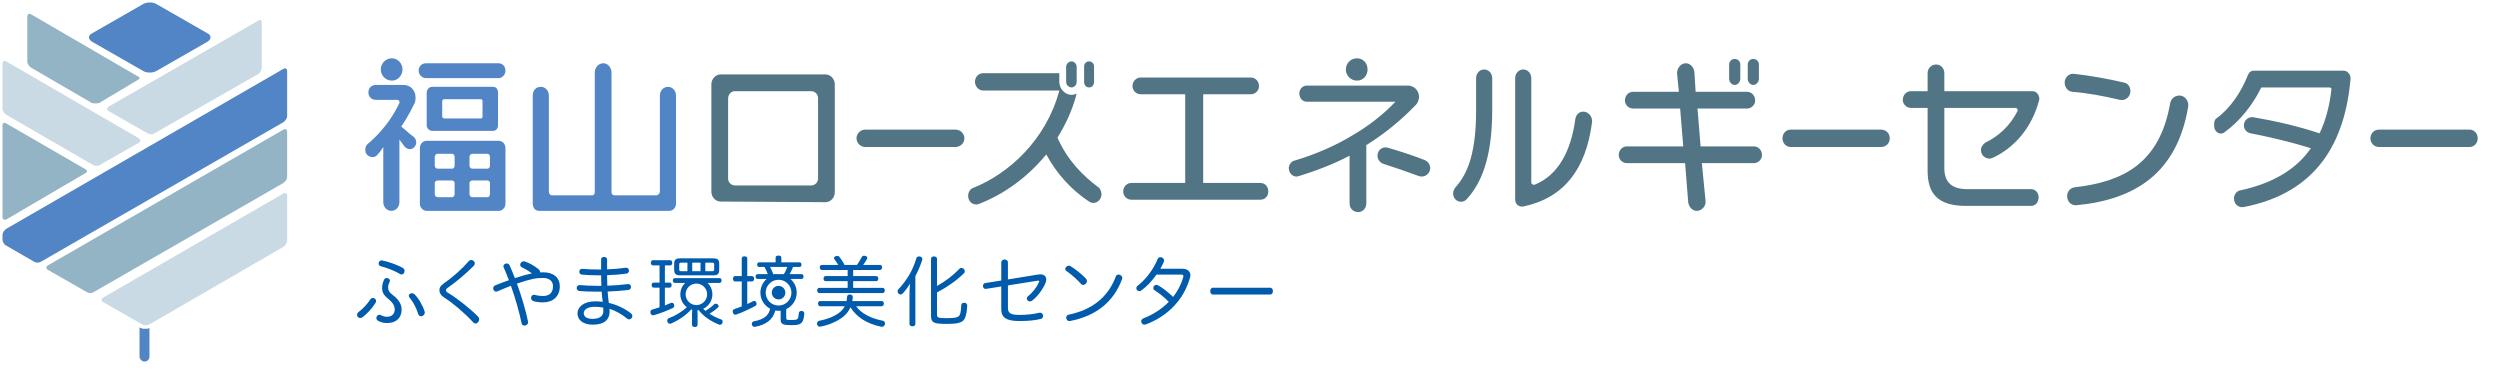<?xml version="1.0" encoding="iso-8859-1"?>
<!-- Generator: Adobe Illustrator 26.0.1, SVG Export Plug-In . SVG Version: 6.00 Build 0)  -->
<svg version="1.1" id="&#x30EC;&#x30A4;&#x30E4;&#x30FC;_1"
	 xmlns="http://www.w3.org/2000/svg" xmlns:xlink="http://www.w3.org/1999/xlink" x="0px" y="0px" viewBox="0 0 572.598 85.039"
	 style="enable-background:new 0 0 572.598 85.039;" xml:space="preserve">
<g>
	<path style="fill:#005BAC;" d="M119.616,61.27c0.818,0.366,1.872,1.033,2.69,1.743c0.216,0.172,0.409,0.259,0.603,0.259
		c0.452,0,0.817-0.409,0.817-0.861c0-0.237-0.107-0.517-0.365-0.732c-0.883-0.753-2.131-1.464-3.142-1.786
		c-0.087-0.022-0.173-0.043-0.259-0.043c-0.473,0-0.817,0.387-0.817,0.796C119.143,60.882,119.293,61.119,119.616,61.27"/>
	<path style="fill:#005BAC;" d="M155.711,63.059l7.737,0c0.87,0,1.278-0.337,1.278-1.189v-1.526c0-0.852-0.408-1.171-1.278-1.171
		l-7.737,0c-0.852,0-1.296,0.319-1.296,1.171v1.526C154.415,62.722,154.859,63.059,155.711,63.059 M161.55,60.166h1.596
		c0.285,0,0.427,0.089,0.427,0.373v1.206c0,0.285-0.142,0.373-0.427,0.373h-1.596V60.166z M158.551,60.166h1.899v1.952h-1.899
		V60.166z M155.569,60.539c0-0.284,0.142-0.373,0.426-0.373h1.455v1.952h-1.455c-0.284,0-0.426-0.088-0.426-0.373V60.539z"/>
	<path style="fill:#005BAC;" d="M154.433,70.051c0-0.089-0.017-0.213-0.053-0.32c-0.089-0.265-0.284-0.39-0.497-0.39
		c-0.089,0-0.195,0.017-0.284,0.071c-0.409,0.195-0.852,0.373-1.313,0.55v-4.081h1.082c0.302,0,0.462-0.249,0.462-0.585
		c0-0.356-0.16-0.569-0.462-0.569h-1.082v-3.939h1.224c0.284,0,0.461-0.25,0.461-0.586c0-0.373-0.177-0.604-0.461-0.604h-3.94
		c-0.319,0-0.497,0.231-0.497,0.604c0,0.336,0.178,0.586,0.497,0.586h1.491v3.939h-1.313c-0.319,0-0.497,0.213-0.497,0.569
		c0,0.336,0.178,0.585,0.497,0.585h1.313v4.507c-0.568,0.196-1.135,0.356-1.668,0.515c-0.284,0.071-0.425,0.283-0.425,0.568
		c0,0.088,0.017,0.177,0.035,0.284c0.088,0.301,0.319,0.461,0.585,0.461c0.071,0,0.142-0.018,0.213-0.036
		c1.385-0.39,2.981-1.011,4.277-1.632C154.327,70.441,154.433,70.264,154.433,70.051"/>
	<path style="fill:#005BAC;" d="M165.098,73.138c-0.886-0.319-1.774-0.746-2.59-1.278c0.763-0.461,1.473-0.993,1.898-1.401
		c0.125-0.125,0.196-0.249,0.196-0.355c0-0.143-0.071-0.284-0.231-0.391c-0.125-0.106-0.284-0.16-0.444-0.16
		c-0.142,0-0.284,0.054-0.391,0.16c-0.408,0.444-1.118,0.994-1.951,1.491c-0.184-0.152-0.362-0.309-0.537-0.471
		c1.25-0.586,2.117-1.851,2.117-3.322c0-1.022-0.418-1.945-1.092-2.611l2.724,0c0.301,0,0.479-0.249,0.479-0.568
		c0-0.319-0.178-0.533-0.479-0.533l-10.24,0c-0.283,0-0.443,0.214-0.443,0.533c0,0.337,0.16,0.568,0.443,0.568h2.359
		c-0.673,0.666-1.091,1.589-1.091,2.611c0,1.212,0.589,2.284,1.496,2.953c-1.176,1.073-2.653,1.966-4.166,2.526
		c-0.212,0.089-0.337,0.284-0.337,0.532c0,0.107,0.018,0.214,0.071,0.337c0.124,0.267,0.355,0.391,0.586,0.391
		c0.089,0,0.177-0.018,0.266-0.053c1.765-0.81,3.41-1.901,4.561-3.218c0.083,0.029,0.168,0.054,0.254,0.077
		c-0.035,0.31-0.06,0.66-0.06,1.029v2.414c0,0.319,0.267,0.497,0.64,0.497c0.39,0,0.639-0.178,0.639-0.497v-2.467
		c0-0.291-0.019-0.585-0.047-0.862c0.105-0.007,0.208-0.019,0.31-0.033c1.094,1.44,2.751,2.532,4.564,3.272
		c0.106,0.053,0.212,0.071,0.302,0.071c0.265,0,0.479-0.16,0.567-0.443c0.036-0.089,0.053-0.196,0.053-0.284
		C165.524,73.422,165.383,73.228,165.098,73.138 M159.495,64.947c1.358,0,2.464,1.106,2.464,2.464s-1.106,2.464-2.464,2.464
		c-1.358,0-2.464-1.106-2.464-2.464S158.137,64.947,159.495,64.947"/>
	<path style="fill:#005BAC;" d="M183.66,71.222h-0.107c-0.319,0-0.55,0.16-0.585,0.426c-0.018,0.426-0.07,0.781-0.142,1.047
		c-0.071,0.284-0.248,0.497-0.621,0.55c-0.284,0.035-0.604,0.053-0.941,0.053c-0.248,0-0.479-0.018-0.692-0.018
		c-0.426-0.035-0.496-0.142-0.496-0.478v-2.007c1.417-0.662,2.403-2.097,2.403-3.766c0-1.253-0.557-2.373-1.434-3.136h2.562
		c0.283,0,0.426-0.231,0.426-0.568c0-0.301-0.143-0.533-0.426-0.533h-2.751c0.302-0.532,0.568-1.082,0.781-1.65h1.473
		c0.302,0,0.461-0.213,0.461-0.532c0-0.32-0.159-0.532-0.461-0.532h-4.152v-1.1c0-0.285-0.267-0.444-0.639-0.444
		c-0.409,0-0.675,0.159-0.675,0.444v1.1l-3.78,0c-0.284,0-0.444,0.212-0.444,0.532c0,0.319,0.16,0.532,0.444,0.532h1.242
		c0.284,0.533,0.551,1.083,0.745,1.65h-2.324c-0.302,0-0.461,0.232-0.461,0.533c0,0.337,0.159,0.568,0.461,0.568h2.069
		c-0.878,0.763-1.433,1.883-1.433,3.136c0,1.597,0.901,2.983,2.223,3.679c-0.291,1.517-1.345,2.429-3.729,2.892
		c-0.301,0.071-0.461,0.284-0.461,0.568c0,0.053,0,0.124,0.018,0.195c0.071,0.338,0.319,0.497,0.603,0.497
		c0.053,0,0.107,0,0.16-0.018c2.545-0.492,4.088-1.673,4.586-3.727c0.246,0.045,0.498,0.072,0.757,0.072
		c0.162,0,0.32-0.011,0.478-0.029v2.087c0,0.852,0.532,1.101,1.26,1.171c0.39,0.036,0.798,0.054,1.189,0.054
		c0.497,0,0.958-0.018,1.312-0.072c0.693-0.088,1.137-0.442,1.35-0.975c0.159-0.391,0.266-0.994,0.301-1.597v-0.037
		C184.21,71.488,184.015,71.258,183.66,71.222 M180.324,61.142c-0.195,0.568-0.462,1.118-0.781,1.65h-2.432
		c-0.194-0.567-0.442-1.117-0.727-1.65H180.324z M175.369,67.029c0-1.628,1.323-2.951,2.951-2.951s2.952,1.323,2.952,2.951
		c0,1.628-1.324,2.951-2.952,2.951S175.369,68.657,175.369,67.029"/>
	<path style="fill:#005BAC;" d="M173.296,69.607c0-0.106-0.035-0.213-0.089-0.337c-0.088-0.231-0.248-0.338-0.444-0.338
		c-0.106,0-0.23,0.036-0.354,0.09c-0.373,0.195-0.799,0.408-1.26,0.602v-5.163h1.064c0.302,0,0.515-0.267,0.515-0.622
		c0-0.355-0.213-0.603-0.515-0.603h-1.064v-4.028c0-0.337-0.231-0.497-0.621-0.497c-0.391,0-0.639,0.16-0.639,0.497v4.028h-1.508
		c-0.32,0-0.498,0.248-0.498,0.603c0,0.355,0.16,0.622,0.498,0.622h1.508v5.714c-0.621,0.248-1.207,0.461-1.686,0.621
		c-0.267,0.106-0.391,0.302-0.391,0.55c0,0.089,0.019,0.195,0.054,0.285c0.088,0.282,0.284,0.442,0.55,0.442
		c0.07,0,0.16-0.017,0.248-0.035c1.154-0.407,3.017-1.26,4.277-1.934C173.19,69.962,173.296,69.802,173.296,69.607"/>
	<path style="fill:#005BAC;" d="M187.634,67.123l14.534,0c0.302,0,0.479-0.266,0.479-0.603c0-0.355-0.177-0.586-0.479-0.586
		l-6.761,0V64.39l5.306,0c0.266,0,0.444-0.249,0.444-0.603c0-0.319-0.178-0.55-0.444-0.55h-5.306v-1.402h6.14
		c0.301,0,0.479-0.266,0.479-0.604c0-0.354-0.178-0.55-0.479-0.55h-3.85c0.301-0.408,0.602-0.869,0.851-1.312
		c0.053-0.108,0.089-0.196,0.089-0.302c0-0.196-0.142-0.373-0.39-0.444c-0.108-0.036-0.231-0.054-0.338-0.054
		c-0.249,0-0.461,0.107-0.568,0.373c-0.266,0.497-0.657,1.189-1.064,1.739l-2.858,0c-0.301-0.657-0.781-1.384-1.171-1.862
		c-0.107-0.143-0.284-0.214-0.497-0.214c-0.124,0-0.266,0.035-0.39,0.089c-0.213,0.088-0.338,0.266-0.338,0.443
		c0,0.089,0.036,0.178,0.089,0.249c0.302,0.373,0.621,0.833,0.887,1.295h-3.744c-0.319,0-0.496,0.196-0.496,0.55
		c0,0.338,0.177,0.604,0.496,0.604h5.892v1.402h-5.058c-0.301,0-0.461,0.248-0.461,0.55c0,0.354,0.16,0.603,0.461,0.603h5.058v1.544
		h-6.513c-0.284,0-0.462,0.231-0.462,0.586C187.172,66.857,187.35,67.123,187.634,67.123"/>
	<path style="fill:#005BAC;" d="M202.133,73.441c-2.875-0.55-4.969-1.775-6.051-3.301l5.856,0c0.319,0,0.497-0.266,0.497-0.622
		c0-0.354-0.178-0.567-0.497-0.567l-6.709,0c0.036-0.302,0.072-0.585,0.09-0.905v-0.035c0-0.338-0.25-0.533-0.622-0.551h-0.07
		c-0.373,0-0.604,0.16-0.621,0.568c-0.018,0.319-0.054,0.639-0.107,0.923h-6.051c-0.302,0-0.48,0.213-0.48,0.567
		c0,0.356,0.178,0.622,0.48,0.622h5.642c-0.194,0.373-0.461,0.727-0.798,1.065c-1.135,1.101-2.999,1.863-5.075,2.271
		c-0.285,0.054-0.479,0.302-0.479,0.621c0,0.071,0,0.124,0.017,0.196c0.089,0.354,0.32,0.532,0.621,0.532
		c0.054,0,0.107,0,0.16-0.018c2.165-0.408,4.561-1.491,5.768-2.803c0.497-0.533,0.834-1.065,1.083-1.616
		c1.401,2.237,3.726,3.746,7.009,4.437c0.071,0.018,0.142,0.018,0.195,0.018c0.355,0,0.603-0.196,0.692-0.604
		c0.018-0.053,0.018-0.123,0.018-0.177C202.701,73.707,202.453,73.512,202.133,73.441"/>
	<path style="fill:#005BAC;" d="M220.907,69.341h-0.106c-0.356,0-0.621,0.195-0.639,0.603c-0.036,0.87-0.125,1.669-0.302,2.094
		c-0.124,0.319-0.427,0.55-0.746,0.639c-0.443,0.125-1.171,0.196-2.076,0.196c-0.727,0-1.224-0.018-1.615-0.054
		c-0.674-0.071-0.816-0.266-0.816-0.781v-5.057c2.396-1.26,4.578-2.804,6.123-4.348c0.177-0.142,0.248-0.319,0.248-0.496
		c0-0.196-0.089-0.391-0.248-0.551c-0.16-0.142-0.356-0.231-0.533-0.231c-0.16,0-0.319,0.053-0.444,0.195
		c-1.472,1.562-3.265,2.911-5.146,3.94v-6.212c0-0.354-0.284-0.55-0.692-0.55c-0.391,0-0.674,0.196-0.674,0.55v13.079
		c0,1.119,0.372,1.598,1.579,1.739c0.55,0.072,1.26,0.089,2.165,0.089c0.994,0,1.828-0.052,2.448-0.194
		c0.799-0.178,1.331-0.515,1.598-1.189c0.266-0.639,0.461-1.722,0.497-2.805v-0.035C221.528,69.589,221.28,69.376,220.907,69.341"/>
	<path style="fill:#005BAC;" d="M210.774,58.764c-0.106-0.017-0.195-0.035-0.284-0.035c-0.301,0-0.514,0.141-0.603,0.408
		c-0.764,2.626-2.095,4.969-4.117,7.116c-0.124,0.16-0.196,0.32-0.196,0.479c0,0.177,0.072,0.355,0.231,0.515
		c0.142,0.141,0.302,0.212,0.462,0.212c0.177,0,0.354-0.088,0.514-0.265c0.621-0.675,1.207-1.474,1.668-2.236
		c-0.089,0.78-0.141,1.65-0.141,2.378v6.867c0,0.337,0.283,0.533,0.673,0.533c0.409,0,0.675-0.196,0.675-0.533V63.255
		c0.656-1.261,1.189-2.52,1.562-3.691c0.017-0.071,0.035-0.16,0.035-0.231C211.253,59.066,211.094,58.854,210.774,58.764"/>
	<path style="fill:#005BAC;" d="M178.32,65.476c-0.858,0-1.553,0.695-1.553,1.553c0,0.857,0.695,1.552,1.553,1.552
		c0.858,0,1.553-0.695,1.553-1.552C179.873,66.171,179.178,65.476,178.32,65.476"/>
	<path style="fill:#005BAC;" d="M94.898,67.371c-0.16-0.142-0.355-0.213-0.533-0.213c-0.372,0-0.727,0.248-0.727,0.586
		c0,0.142,0.054,0.283,0.16,0.425c0.816,0.941,1.579,2.378,1.97,3.709c0.124,0.408,0.39,0.568,0.674,0.568
		c0.408,0,0.852-0.372,0.852-0.851c0-0.089-0.018-0.16-0.036-0.249C96.832,69.98,95.874,68.294,94.898,67.371"/>
	<path style="fill:#005BAC;" d="M92.325,61.408c-1.225-0.727-3.354-1.474-4.81-1.756c-0.034-0.019-0.088-0.019-0.124-0.019
		c-0.408,0-0.674,0.373-0.674,0.746c0,0.266,0.16,0.532,0.55,0.621c1.278,0.302,3.302,1.083,4.313,1.739
		c0.142,0.089,0.266,0.124,0.39,0.124c0.408,0,0.692-0.39,0.692-0.799C92.662,61.816,92.555,61.568,92.325,61.408"/>
	<path style="fill:#005BAC;" d="M85.404,68.241c-0.213,0-0.426,0.106-0.585,0.337c-0.693,1.047-1.651,2.112-2.68,2.875
		c-0.249,0.195-0.355,0.426-0.355,0.657c0,0.39,0.301,0.727,0.727,0.727c0.178,0,0.373-0.071,0.568-0.213
		c1.047-0.816,2.2-2.058,2.946-3.283c0.089-0.142,0.124-0.266,0.124-0.39C86.149,68.561,85.794,68.241,85.404,68.241"/>
	<path style="fill:#005BAC;" d="M89.894,67.513c-0.745-0.55-0.994-1.012-0.994-1.651c0-0.425,0.089-0.816,0.338-1.295
		c0.052-0.106,0.071-0.196,0.071-0.284c0-0.355-0.373-0.603-0.746-0.603c-0.231,0-0.462,0.106-0.585,0.355
		c-0.32,0.674-0.462,1.313-0.462,1.952c0,1.011,0.479,1.721,1.384,2.449c1.136,0.905,1.509,1.685,1.509,2.431
		c0,1.065-0.692,1.686-1.793,1.686c-0.444,0-0.976-0.142-1.384-0.373c-0.124-0.053-0.249-0.089-0.355-0.089
		c-0.39,0-0.675,0.355-0.675,0.746c0,0.249,0.125,0.497,0.427,0.656c0.656,0.355,1.366,0.497,2.059,0.497c2.04,0,3.3-1.206,3.3-3.07
		C91.988,69.873,91.509,68.702,89.894,67.513"/>
	<path style="fill:#005BAC;" d="M102.557,67.034c-0.284-0.16-0.408-0.355-0.408-0.55c0-0.177,0.124-0.373,0.355-0.533
		c2.023-1.401,4.277-3.336,5.998-5.057c0.178-0.178,0.249-0.373,0.249-0.551c0-0.425-0.391-0.798-0.817-0.798
		c-0.213,0-0.408,0.089-0.585,0.285c-1.545,1.791-3.709,3.708-5.662,5.057c-0.869,0.603-1.046,1.064-1.046,1.614
		c0,0.551,0.354,1.189,1.064,1.633c1.881,1.154,4.898,3.71,6.637,5.662c0.178,0.212,0.39,0.302,0.586,0.302
		c0.425,0,0.816-0.445,0.816-0.941c0-0.231-0.088-0.462-0.283-0.675C107.526,70.53,104.509,68.188,102.557,67.034"/>
	<path style="fill:#005BAC;" d="M124.422,62.367c-1.704,0-2.999,0.195-6.495,1.331c-0.391-1.011-0.799-2.006-1.207-2.91
		c-0.124-0.32-0.39-0.445-0.657-0.445c-0.39,0-0.763,0.268-0.763,0.64c0,0.089,0.018,0.178,0.072,0.284
		c0.39,0.905,0.798,1.881,1.188,2.91c-1.082,0.373-2.182,0.782-3.159,1.189c-0.301,0.125-0.443,0.408-0.443,0.675
		c0,0.372,0.249,0.745,0.674,0.745c0.107,0,0.214-0.018,0.337-0.071c0.959-0.425,2.006-0.852,3.053-1.26
		c1.029,2.875,1.899,5.963,2.449,8.606c0.071,0.356,0.355,0.515,0.656,0.515c0.391,0,0.834-0.284,0.834-0.763
		c0-0.053,0-0.106-0.017-0.16c-0.55-2.662-1.491-5.802-2.537-8.694c3.158-1.101,4.507-1.297,5.944-1.297
		c1.508,0,2.307,0.746,2.307,1.899c0,1.598-0.941,2.237-2.342,2.237c-0.55,0-1.225-0.089-1.758-0.249
		c-0.088-0.018-0.177-0.036-0.248-0.036c-0.426,0-0.674,0.355-0.674,0.728c0,0.301,0.177,0.621,0.585,0.745
		c0.586,0.178,1.367,0.267,2.13,0.267c2.307,0,3.868-1.349,3.868-3.692C128.219,63.645,126.818,62.367,124.422,62.367"/>
	<path style="fill:#005BAC;" d="M144.476,71.736c-1.49-1.118-3.177-1.934-5.039-2.359c-0.108-0.87-0.214-1.74-0.267-2.609
		c1.704-0.054,3.23-0.16,4.738-0.355c0.426-0.054,0.621-0.373,0.621-0.675c0-0.337-0.231-0.674-0.621-0.674h-0.089
		c-1.508,0.195-3.017,0.319-4.72,0.373c-0.036-0.799-0.053-1.598-0.053-2.414c1.579-0.054,3.105-0.16,4.49-0.373
		c0.354-0.053,0.514-0.354,0.514-0.639c0-0.354-0.213-0.692-0.622-0.692h-0.105c-1.314,0.196-2.751,0.32-4.277,0.373V59.42
		c0-0.372-0.338-0.567-0.693-0.567c-0.336,0-0.674,0.177-0.674,0.55v2.325h-0.762c-1.438,0-2.414-0.071-3.532-0.16h-0.072
		c-0.407,0-0.638,0.338-0.638,0.674c0,0.302,0.195,0.621,0.585,0.657c1.136,0.107,2.289,0.16,3.709,0.16h0.71
		c0,0.799,0.019,1.597,0.054,2.413h-0.816c-1.722,0-3.053-0.089-4.118-0.177h-0.071c-0.426,0-0.639,0.337-0.639,0.674
		c0,0.319,0.213,0.657,0.639,0.692c0.976,0.089,2.378,0.142,4.241,0.142h0.834c0.054,0.781,0.125,1.544,0.249,2.325
		c-0.568-0.071-1.153-0.107-1.757-0.107c-2.697,0-4.028,1.402-4.028,2.715c0,1.598,1.331,2.627,3.478,2.627
		c2.431,0,3.886-0.924,3.886-3.106c0-0.159-0.017-0.284-0.035-0.514c1.278,0.373,2.732,1.154,4.046,2.236
		c0.159,0.124,0.319,0.178,0.479,0.178c0.39,0,0.71-0.373,0.71-0.764C144.831,72.162,144.724,71.914,144.476,71.736 M135.674,73.032
		c-1.313,0-1.97-0.533-1.97-1.296c0-0.745,0.727-1.473,2.591-1.473c0.657,0,1.438,0.09,1.863,0.195
		c0.036,0.338,0.036,0.64,0.036,0.764C138.194,72.428,137.289,73.032,135.674,73.032"/>
	<path style="fill:#005BAC;" d="M238.253,62.828c-0.16,0-0.337,0.018-0.515,0.053l-6.885,1.118v-3.904
		c0-0.443-0.373-0.656-0.764-0.656c-0.372,0-0.762,0.213-0.762,0.656v4.153l-3.674,0.585c-0.354,0.053-0.514,0.356-0.514,0.657
		c0,0.337,0.212,0.674,0.567,0.674h0.107l3.514-0.55v5.164c0,1.934,1.118,2.751,4.117,2.751c1.81,0,3.443-0.107,4.915-0.479
		c0.391-0.089,0.55-0.39,0.55-0.692c0-0.373-0.265-0.746-0.673-0.746c-0.054,0-0.125,0-0.196,0.018
		c-1.331,0.338-2.963,0.497-4.579,0.497c-2.112,0-2.608-0.479-2.608-1.65v-5.111l6.832-1.083h0.106c0.142,0,0.232,0.053,0.232,0.16
		c0,0.053-0.018,0.107-0.054,0.178c-0.426,1.029-1.42,2.36-2.467,3.176c-0.23,0.177-0.319,0.391-0.319,0.586
		c0,0.337,0.301,0.656,0.692,0.656c0.16,0,0.354-0.053,0.533-0.195c1.277-0.959,2.538-2.715,3.088-4.117
		c0.088-0.248,0.141-0.497,0.141-0.728C239.637,63.325,239.158,62.828,238.253,62.828"/>
	<path style="fill:#005BAC;" d="M256.195,62.881c-0.266,0-0.515,0.125-0.621,0.426c-1.845,4.951-5.661,7.701-10.754,8.748
		c-0.444,0.09-0.621,0.391-0.621,0.693c0,0.39,0.283,0.798,0.71,0.798c0.053,0,0.106,0,0.142-0.017
		c5.731-1.101,9.919-4.153,11.942-9.583c0.036-0.089,0.054-0.195,0.054-0.285C257.047,63.218,256.603,62.881,256.195,62.881"/>
	<path style="fill:#005BAC;" d="M247.588,65.011c0.143,0.177,0.32,0.248,0.497,0.248c0.426,0,0.869-0.425,0.869-0.887
		c0-0.177-0.071-0.372-0.231-0.55c-1.01-1.083-2.43-2.183-3.549-2.875c-0.124-0.07-0.248-0.106-0.372-0.106
		c-0.426,0-0.817,0.39-0.817,0.763c0,0.178,0.071,0.337,0.267,0.461C245.352,62.81,246.647,63.964,247.588,65.011"/>
	<path style="fill:#005BAC;" d="M270.801,61.551l-5.04,0c0.285-0.479,0.515-0.958,0.798-1.597c0.037-0.107,0.054-0.196,0.054-0.302
		c0-0.444-0.408-0.745-0.816-0.745c-0.284,0-0.551,0.142-0.674,0.461c-0.888,2.254-2.698,4.667-4.544,6.069
		c-0.231,0.178-0.32,0.373-0.32,0.568c0,0.355,0.32,0.692,0.693,0.692c0.142,0,0.284-0.053,0.444-0.159
		c1.188-0.852,2.413-2.112,3.478-3.639l5.661,0c0.355,0,0.514,0.107,0.514,0.337c0,0.071-0.018,0.16-0.053,0.267
		c-0.426,1.597-1.295,3.23-2.307,4.508c-1.278-1.243-2.626-2.218-3.443-2.663c-0.141-0.071-0.283-0.105-0.408-0.105
		c-0.408,0-0.691,0.354-0.691,0.709c0,0.213,0.088,0.408,0.319,0.55c0.887,0.55,2.093,1.473,3.23,2.626
		c-1.705,1.74-3.727,2.982-5.804,3.781c-0.355,0.141-0.514,0.425-0.514,0.692c0,0.39,0.301,0.763,0.746,0.763
		c0.087,0,0.177-0.019,0.283-0.054c4.827-1.756,8.696-5.518,10.15-10.701c0.072-0.194,0.089-0.373,0.089-0.55
		C272.646,62.19,272.007,61.551,270.801,61.551"/>
	<path style="fill:#005BAC;" d="M290.909,65.898h-13.062c-0.443,0-0.656,0.391-0.656,0.781c0,0.39,0.213,0.781,0.656,0.781h13.062
		c0.426,0,0.639-0.391,0.639-0.781C291.548,66.289,291.335,65.898,290.909,65.898"/>
</g>
<g>
	<path style="fill:#5185C5;" d="M33.381,75.855c-0.284,0-0.568-0.142-0.852-0.142v5.966c0,0.284,0.284,0.568,0.568,0.568
		c0.426,0,0.71-0.284,0.71-0.568v-5.966C33.665,75.713,33.523,75.855,33.381,75.855"/>
	<path style="fill:#5185C5;" d="M33.381,75.855v0.426c-0.284,0-0.71,0-0.994-0.142l0.142-0.426h0.426v5.966l0.142,0.142
		c0.142,0,0.284-0.142,0.284-0.142v-5.966l0.426,0l0.142,0.568l-0.568,0V75.855v-0.568l0.426,0l0.426-0.142v6.534
		c0,0.568-0.426,1.137-1.136,1.137c-0.568,0-1.137-0.569-1.137-1.137l0-6.676l0.711,0.284h0.71V75.855z"/>
	<path style="fill:#C9DAE4;" d="M31.818,32.671c0.426-0.284,0.426-0.71,0-0.994L1.419,14.062c-0.426-0.284-0.852,0-0.852,0.568
		l0,10.228c0,0.568,0.426,1.137,0.852,1.421l19.887,11.506c0.426,0.284,1.137,0.284,1.563,0L31.818,32.671z"/>
	<path style="fill:#93B4C5;" d="M31.534,18.324c0.568-0.284,0.568-0.71,0-0.852L7.101,3.267c-0.426-0.285-0.852,0-0.852,0.568
		l0,10.227c0,0.569,0.426,1.137,0.852,1.421l13.921,8.097c0.426,0.142,1.137,0.142,1.705,0L31.534,18.324z"/>
	<path style="fill:#93B4C5;" d="M19.602,39.632c0.426-0.142,0.426-0.568,0-0.852L1.419,28.268c-0.426-0.284-0.852-0.142-0.852,0.426
		l0,21.024c0,0.568,0.426,0.71,0.852,0.568L19.602,39.632z"/>
	<path style="fill:#C9DAE4;" d="M23.579,68.184c-0.426,0.284-0.426,0.71,0,0.994l8.949,5.114c0.426,0.284,1.137,0.284,1.705,0
		l30.683-17.756c0.426-0.284,0.852-0.853,0.852-1.421l0-10.37c0-0.426-0.426-0.71-0.852-0.426L23.579,68.184z"/>
	<path style="fill:#C9DAE4;" d="M59.945,5.113c0-0.568-0.284-0.71-0.71-0.426L24.858,24.432c-0.426,0.284-0.426,0.71,0,0.994
		l8.949,5.114c0.427,0.284,1.137,0.284,1.563,0l23.865-13.637c0.426-0.284,0.71-0.994,0.71-1.42L59.945,5.113z"/>
	<path style="fill:#5185C5;" d="M35.938,16.193c-0.852,0.568-2.415,0.568-3.267,0L21.023,9.517c-0.853-0.569-0.853-1.421,0-1.847
		l11.648-6.677c0.852-0.568,2.415-0.568,3.267,0L47.586,7.67c0.853,0.426,0.853,1.278,0,1.847L35.938,16.193z"/>
	<path style="fill:#93B4C5;" d="M10.937,60.797c-0.426,0.284-0.426,0.71,0,0.994l8.949,5.114c0.426,0.284,1.137,0.284,1.563,0
		l43.468-25.001c0.426-0.284,0.852-0.852,0.852-1.42l0-10.37c0-0.426-0.426-0.71-0.852-0.426L10.937,60.797z"/>
	<path style="fill:#5185C5;" d="M1.419,52.416c-0.426,0.284-0.852,0.852-0.852,1.421l0,0.994c0,0.568,0.426,1.278,0.852,1.42
		l6.392,3.694c0.426,0.284,1.137,0.284,1.563,0l55.542-31.962c0.426-0.284,0.852-0.852,0.852-1.42v-10.37
		c0-0.426-0.426-0.711-0.852-0.426L1.419,52.416z"/>
	<path style="fill:#5185C5;" d="M122.021,46.592l0-24.717c0-1.136,0.71-1.989,1.847-1.989c0.994,0,1.846,0.853,1.846,1.989l0,22.018
		c0,0.426,0.284,0.852,0.711,0.852l9.233,0c0.284,0,0.568-0.284,0.568-0.71l0-27.416c0-1.136,0.852-2.131,1.989-2.131
		c0.994,0,1.847,0.995,1.847,2.131l0,27.416c0,0.426,0.284,0.71,0.71,0.71l9.517,0c0.426,0,0.853-0.426,0.853-0.852l0-22.018
		c0-1.136,0.852-1.989,1.846-1.989c0.995,0,1.847,0.853,1.847,1.989l0,24.717c0,0.994-0.71,1.705-1.563,1.705l-29.831,0
		C122.589,48.297,122.021,47.586,122.021,46.592"/>
	<path style="fill:#527586;" d="M162.933,43.893l0-24.575c0-1.278,0.994-2.272,2.13-2.272l24.007,0c1.137,0,2.131,0.994,2.131,2.272
		l0,24.717c0,1.279-0.994,2.273-2.131,2.273l-24.007-0.142C163.927,46.166,162.933,45.172,162.933,43.893 M185.803,20.881l-17.472,0
		c-0.853,0-1.563,0.71-1.563,1.705V40.91c0,0.853,0.71,1.563,1.563,1.563l17.472,0c0.852,0,1.563-0.71,1.563-1.563V22.444
		C187.366,21.591,186.655,20.881,185.803,20.881"/>
	<path style="fill:#527586;" d="M257.255,43.893L257.255,43.893c0-1.136,0.852-1.989,1.847-1.989l12.358,0l0-20.313l-10.228,0
		c-0.994,0-1.846-0.852-1.846-1.847c0-1.136,0.852-1.989,1.846-1.989l25.286,0c0.994,0,1.846,0.853,1.846,1.989
		c0,0.995-0.852,1.847-1.846,1.847l-10.938,0l0,20.313l13.068,0c1.137,0,1.847,0.853,1.847,1.989c0,0.994-0.71,1.847-1.847,1.847
		l-29.546,0C258.107,45.74,257.255,44.887,257.255,43.893"/>
	<path style="fill:#527586;" d="M332.827,44.319L332.827,44.319c0-0.426,0.142-0.852,0.426-1.278
		c2.273-2.557,4.83-6.676,4.83-17.614l0-7.529c0-1.137,0.852-1.989,1.846-1.989c0.995,0,1.847,0.852,1.847,1.989l0,7.387
		c0,10.938-2.557,16.762-5.824,20.313C334.816,46.876,332.827,46.024,332.827,44.319 M347.032,45.74l0-27.842
		c0-1.137,0.852-1.989,1.847-1.989c0.994,0,1.846,0.852,1.846,1.989l0,23.865c0,0.426,0.426,0.568,0.711,0.568
		c5.398-2.131,8.381-7.671,9.375-15.058c0.142-0.994,0.852-1.704,1.847-1.704c1.136,0,2.131,1.136,1.988,2.415
		c-1.42,10.795-6.392,17.33-15.767,19.319C347.884,47.445,347.032,46.734,347.032,45.74"/>
	<path style="fill:#527586;" d="M389.789,37.359l0.852,8.665c0.142,1.137-0.852,2.273-1.988,2.273c-0.995,0-1.847-0.852-1.989-1.989
		l-0.711-8.949l-13.352,0c-0.995,0-1.847-0.852-1.847-1.847c0-1.136,0.852-1.988,1.847-1.988l12.926,0l-0.71-8.666l-10.796,0
		c-0.994,0-1.846-0.852-1.846-1.846c0-1.137,0.852-1.989,1.846-1.989l10.512,0l-0.426-4.262c0-1.136,0.852-2.272,1.989-2.272
		c0.994,0,1.846,0.852,1.988,1.988l0.284,4.546l11.791,0c0.994,0,1.846,0.852,1.846,1.989c0,0.994-0.852,1.846-1.846,1.846
		l-11.364,0l0.71,8.666l12.216,0c0.995,0,1.847,0.852,1.847,1.988c0,0.995-0.852,1.847-1.847,1.847L389.789,37.359z"/>
	<path style="fill:#527586;" d="M396.04,18.04v-3.267c0-0.71,0.568-1.279,1.278-1.279c0.711,0,1.279,0.569,1.279,1.279v3.267
		c0,0.71-0.568,1.421-1.279,1.421C396.608,19.461,396.04,18.75,396.04,18.04"/>
	<path style="fill:#527586;" d="M400.301,18.04v-3.267c0-0.71,0.568-1.279,1.278-1.279c0.711,0,1.279,0.569,1.279,1.279v3.267
		c0,0.71-0.568,1.421-1.279,1.421C400.869,19.461,400.301,18.75,400.301,18.04"/>
	<path style="fill:#527586;" d="M410.103,33.665c-0.994,0-1.847-0.852-1.847-1.989c0-1.136,0.853-1.988,1.847-1.988l20.74,0
		c1.136,0,1.988,0.852,1.988,1.988c0,1.137-0.852,1.989-1.988,1.989L410.103,33.665z"/>
	<path style="fill:#527586;" d="M198.161,33.665c-0.994,0-1.989-0.852-1.989-1.989c0-1.136,0.995-1.988,1.989-1.988l20.74,0
		c0.994,0,1.988,0.852,1.988,1.988c0,1.137-0.994,1.989-1.988,1.989L198.161,33.665z"/>
	<path style="fill:#527586;" d="M544.91,33.666c-1.136,0-1.989-0.852-1.989-1.989c0-1.136,0.853-1.988,1.989-1.988l20.74,0
		c0.994,0,1.846,0.852,1.846,1.988c0,1.137-0.852,1.989-1.846,1.989L544.91,33.666z"/>
	<path style="fill:#527586;" d="M453.712,34.376L453.712,34.376c0-0.71,0.426-1.278,0.994-1.705c2.983-1.42,5.682-3.835,7.387-7.244
		c0.142-0.284-0.142-0.711-0.426-0.711l-16.336,0v13.78c0,2.983,1.42,4.829,5.256,4.829l14.631,0c0.995,0,1.705,0.853,1.705,1.847
		c0,1.136-0.71,1.989-1.705,1.989l-14.915,0c-6.677,0-8.807-2.983-8.807-8.097V24.716l-3.836,0c-0.994,0-1.847-0.852-1.847-1.846
		c0-1.137,0.853-1.989,1.847-1.989l3.836,0v-4.119c0-1.137,0.852-1.989,1.988-1.989c0.995,0,1.847,0.852,1.847,1.989v4.119l20.171,0
		c0.995,0,1.705,0.994,1.563,1.989c-1.705,6.534-5.824,11.08-10.796,13.353C455.132,36.649,453.712,35.797,453.712,34.376"/>
	<path style="fill:#527586;" d="M472.89,18.893L472.89,18.893c0-1.137,0.994-2.131,2.13-1.989c3.694,0.426,7.813,1.136,11.365,1.989
		c0.994,0.142,1.562,0.994,1.562,1.988c0,1.279-1.136,2.273-2.415,1.989c-3.551-0.852-7.386-1.563-10.938-1.847
		C473.6,20.881,472.89,20.029,472.89,18.893 M473.458,44.888L473.458,44.888c0-0.994,0.71-1.847,1.705-1.989
		c11.222-1.278,19.461-5.54,21.876-19.177c0.142-0.994,0.994-1.846,2.13-1.846c1.279,0,2.273,1.278,1.989,2.699
		c-2.557,14.915-11.932,21.165-25.711,22.444C474.31,47.019,473.458,46.166,473.458,44.888"/>
	<path style="fill:#527586;" d="M538.375,18.04c-1.279,14.347-7.529,26.138-24.575,29.405c-1.136,0.142-2.131-0.711-2.131-1.989
		c0-0.852,0.568-1.705,1.421-1.847c7.813-1.704,12.926-4.971,16.194-9.659c-4.546-1.421-9.376-2.557-13.779-3.409
		c-0.853-0.142-1.563-0.853-1.563-1.847c0-1.137,0.994-1.989,2.131-1.847c4.972,0.853,10.086,1.989,15.199,3.694
		c1.421-2.984,2.273-6.251,2.699-9.944c0.142-0.284-0.142-0.568-0.426-0.568l-15.483,0c-0.143,0-0.285,0.142-0.285,0.284
		c-1.846,3.693-4.687,7.387-8.239,9.943c-0.994,0.853-2.414,0-2.414-1.42V28.41c0-0.568,0.142-1.137,0.71-1.421
		c2.841-2.13,5.398-5.682,6.96-9.659c0.284-0.711,0.711-1.137,1.421-1.137l20.597,0C537.665,16.193,538.375,17.046,538.375,18.04"/>
	<path style="fill:#527586;" d="M312.797,19.602l9.659,0c1.421,0,2.557,1.137,2.557,2.557c0,0.71-0.284,1.421-0.71,1.847
		c-3.409,3.551-7.245,6.676-11.364,9.233v13.353c0,1.136-0.852,1.989-1.847,1.989c-1.136,0-1.988-0.853-1.988-1.989V35.654
		c-3.694,1.989-7.955,3.551-11.649,4.688c-1.136,0.426-2.272-0.568-2.272-1.847c0-0.71,0.568-1.563,1.278-1.705
		c4.83-1.42,9.375-3.409,13.353-5.824c3.693-2.131,7.102-4.829,9.801-7.671l-20.313,0c-0.994,0-1.705-0.852-1.705-1.846
		c0-0.995,0.711-1.847,1.705-1.847l9.518,0L312.797,19.602z M315.496,35.654L315.496,35.654c0-1.278,1.136-2.131,2.273-1.847
		c2.983,0.853,5.966,1.847,8.523,2.841c0.71,0.284,1.278,0.995,1.278,1.847c0,1.279-1.278,2.273-2.557,1.847
		c-2.699-0.995-5.54-1.989-8.239-2.841C316.064,37.217,315.496,36.506,315.496,35.654"/>
	<path style="fill:#527586;" d="M308.251,15.909c0,1.421,1.136,2.557,2.557,2.557c1.42,0,2.415-1.136,2.415-2.557
		c0-1.421-0.995-2.557-2.415-2.557C309.387,13.352,308.251,14.488,308.251,15.909"/>
	<path style="fill:#5185C5;" d="M92.617,33.523c-0.426-0.568-0.852-1.136-1.136-1.563l0,14.348c0,1.136-0.853,1.988-1.847,1.988
		c-0.994,0-1.847-0.852-1.847-1.988V33.665c-0.284,0.426-0.71,1.136-1.278,1.705c-0.711,0.994-2.131,0.71-2.699-0.284
		c-0.284-0.711-0.142-1.705,0.426-2.131c4.404-3.694,6.534-7.813,7.245-9.376c0.142-0.284-0.142-0.71-0.427-0.71l-4.971,0
		c-0.995,0-1.705-0.71-1.705-1.704c0-0.995,0.71-1.705,1.705-1.705l6.392,0c1.562,0,2.699,1.278,2.699,2.841
		c0,0.426,0,0.71-0.142,1.136c-0.426,0.853-1.279,2.841-3.125,5.54c0.71,0.569,1.562,1.421,2.699,2.273
		c0.71,0.426,0.994,1.563,0.426,2.273C94.464,34.375,93.327,34.375,92.617,33.523"/>
	<path style="fill:#5185C5;" d="M95.884,16.193L95.884,16.193c0-0.994,0.71-1.705,1.705-1.705l16.62,0
		c0.852,0,1.562,0.711,1.562,1.705c0,0.852-0.71,1.705-1.562,1.705l-16.62,0C96.594,17.898,95.884,17.045,95.884,16.193"/>
	<path style="fill:#5185C5;" d="M97.73,28.693v-7.387c0-0.852,0.569-1.42,1.279-1.42l13.921,0c0.71,0,1.136,0.568,1.136,1.278v7.529
		c0,0.71-0.426,1.279-1.136,1.279l-13.921,0C98.299,29.972,97.73,29.403,97.73,28.693 M110.089,22.727l-8.239,0
		c-0.284,0-0.568,0.142-0.568,0.426v3.551c0,0.285,0.284,0.427,0.568,0.427l8.239,0c0.284,0,0.426-0.142,0.426-0.427v-3.551
		C110.515,22.869,110.373,22.727,110.089,22.727"/>
	<path style="fill:#5185C5;" d="M96.168,46.592V33.949c0-0.994,0.711-1.704,1.563-1.704l16.478,0c0.852,0,1.562,0.71,1.562,1.704
		v12.643c0,0.994-0.71,1.705-1.562,1.705l-16.478,0C96.879,48.297,96.168,47.586,96.168,46.592 M103.555,35.228l-3.267,0
		c-0.426,0-0.71,0.284-0.71,0.71v1.989c0,0.426,0.284,0.71,0.71,0.71l3.267,0c0.284,0,0.568-0.284,0.568-0.71v-1.989
		C104.123,35.512,103.839,35.228,103.555,35.228 M103.555,41.336l-3.267,0c-0.426,0-0.71,0.284-0.71,0.568v2.557
		c0,0.426,0.284,0.71,0.71,0.71l3.267,0c0.284,0,0.568-0.284,0.568-0.71v-2.557C104.123,41.62,103.839,41.336,103.555,41.336
		 M111.652,35.228h-3.409c-0.426,0-0.711,0.284-0.711,0.71v1.989c0,0.426,0.285,0.71,0.711,0.71h3.409
		c0.284,0,0.568-0.284,0.568-0.71v-1.989C112.22,35.512,111.936,35.228,111.652,35.228 M111.652,41.336h-3.409
		c-0.426,0-0.711,0.284-0.711,0.568v2.557c0,0.426,0.285,0.71,0.711,0.71h3.409c0.284,0,0.568-0.284,0.568-0.71v-2.557
		C112.22,41.62,111.936,41.336,111.652,41.336"/>
	<path style="fill:#5185C5;" d="M87.219,15.909c0,1.421,1.136,2.557,2.557,2.557c1.278,0,2.415-1.136,2.415-2.557
		c0-1.421-1.137-2.557-2.415-2.557C88.355,13.352,87.219,14.488,87.219,15.909"/>
	<path style="fill:#527586;" d="M251.573,42.899c-3.409-2.557-6.961-5.966-9.375-11.364c1.846-2.983,3.409-6.25,4.403-10.086
		c-0.426,0.142-0.71,0.284-1.136,0.284c-1.563,0-2.841-1.42-2.841-2.983v-1.989l-17.473,0c-0.994,0-1.846,0.853-1.846,1.989
		c0,0.995,0.852,1.989,1.846,1.989l17.473,0c-2.983,11.222-11.507,19.035-19.745,22.302c-0.711,0.284-1.137,0.994-1.137,1.847
		c0,1.278,1.137,2.273,2.415,1.846c5.54-2.13,11.08-5.966,15.484-11.364c2.272,4.262,5.682,8.097,9.801,10.796
		c1.279,0.853,2.841-0.142,2.841-1.704C252.283,43.893,251.999,43.183,251.573,42.899"/>
	<path style="fill:#527586;" d="M244.186,18.75v-3.409c0-0.711,0.568-1.279,1.278-1.279c0.569,0,1.137,0.568,1.137,1.279v3.409
		c0,0.71-0.568,1.278-1.137,1.278C244.754,20.028,244.186,19.46,244.186,18.75"/>
	<path style="fill:#527586;" d="M248.306,18.75v-3.551c0-0.569,0.426-1.137,1.136-1.137c0.711,0,1.137,0.568,1.137,1.137v3.551
		c0,0.71-0.426,1.278-1.137,1.278C248.732,20.028,248.306,19.46,248.306,18.75"/>
</g>
</svg>
